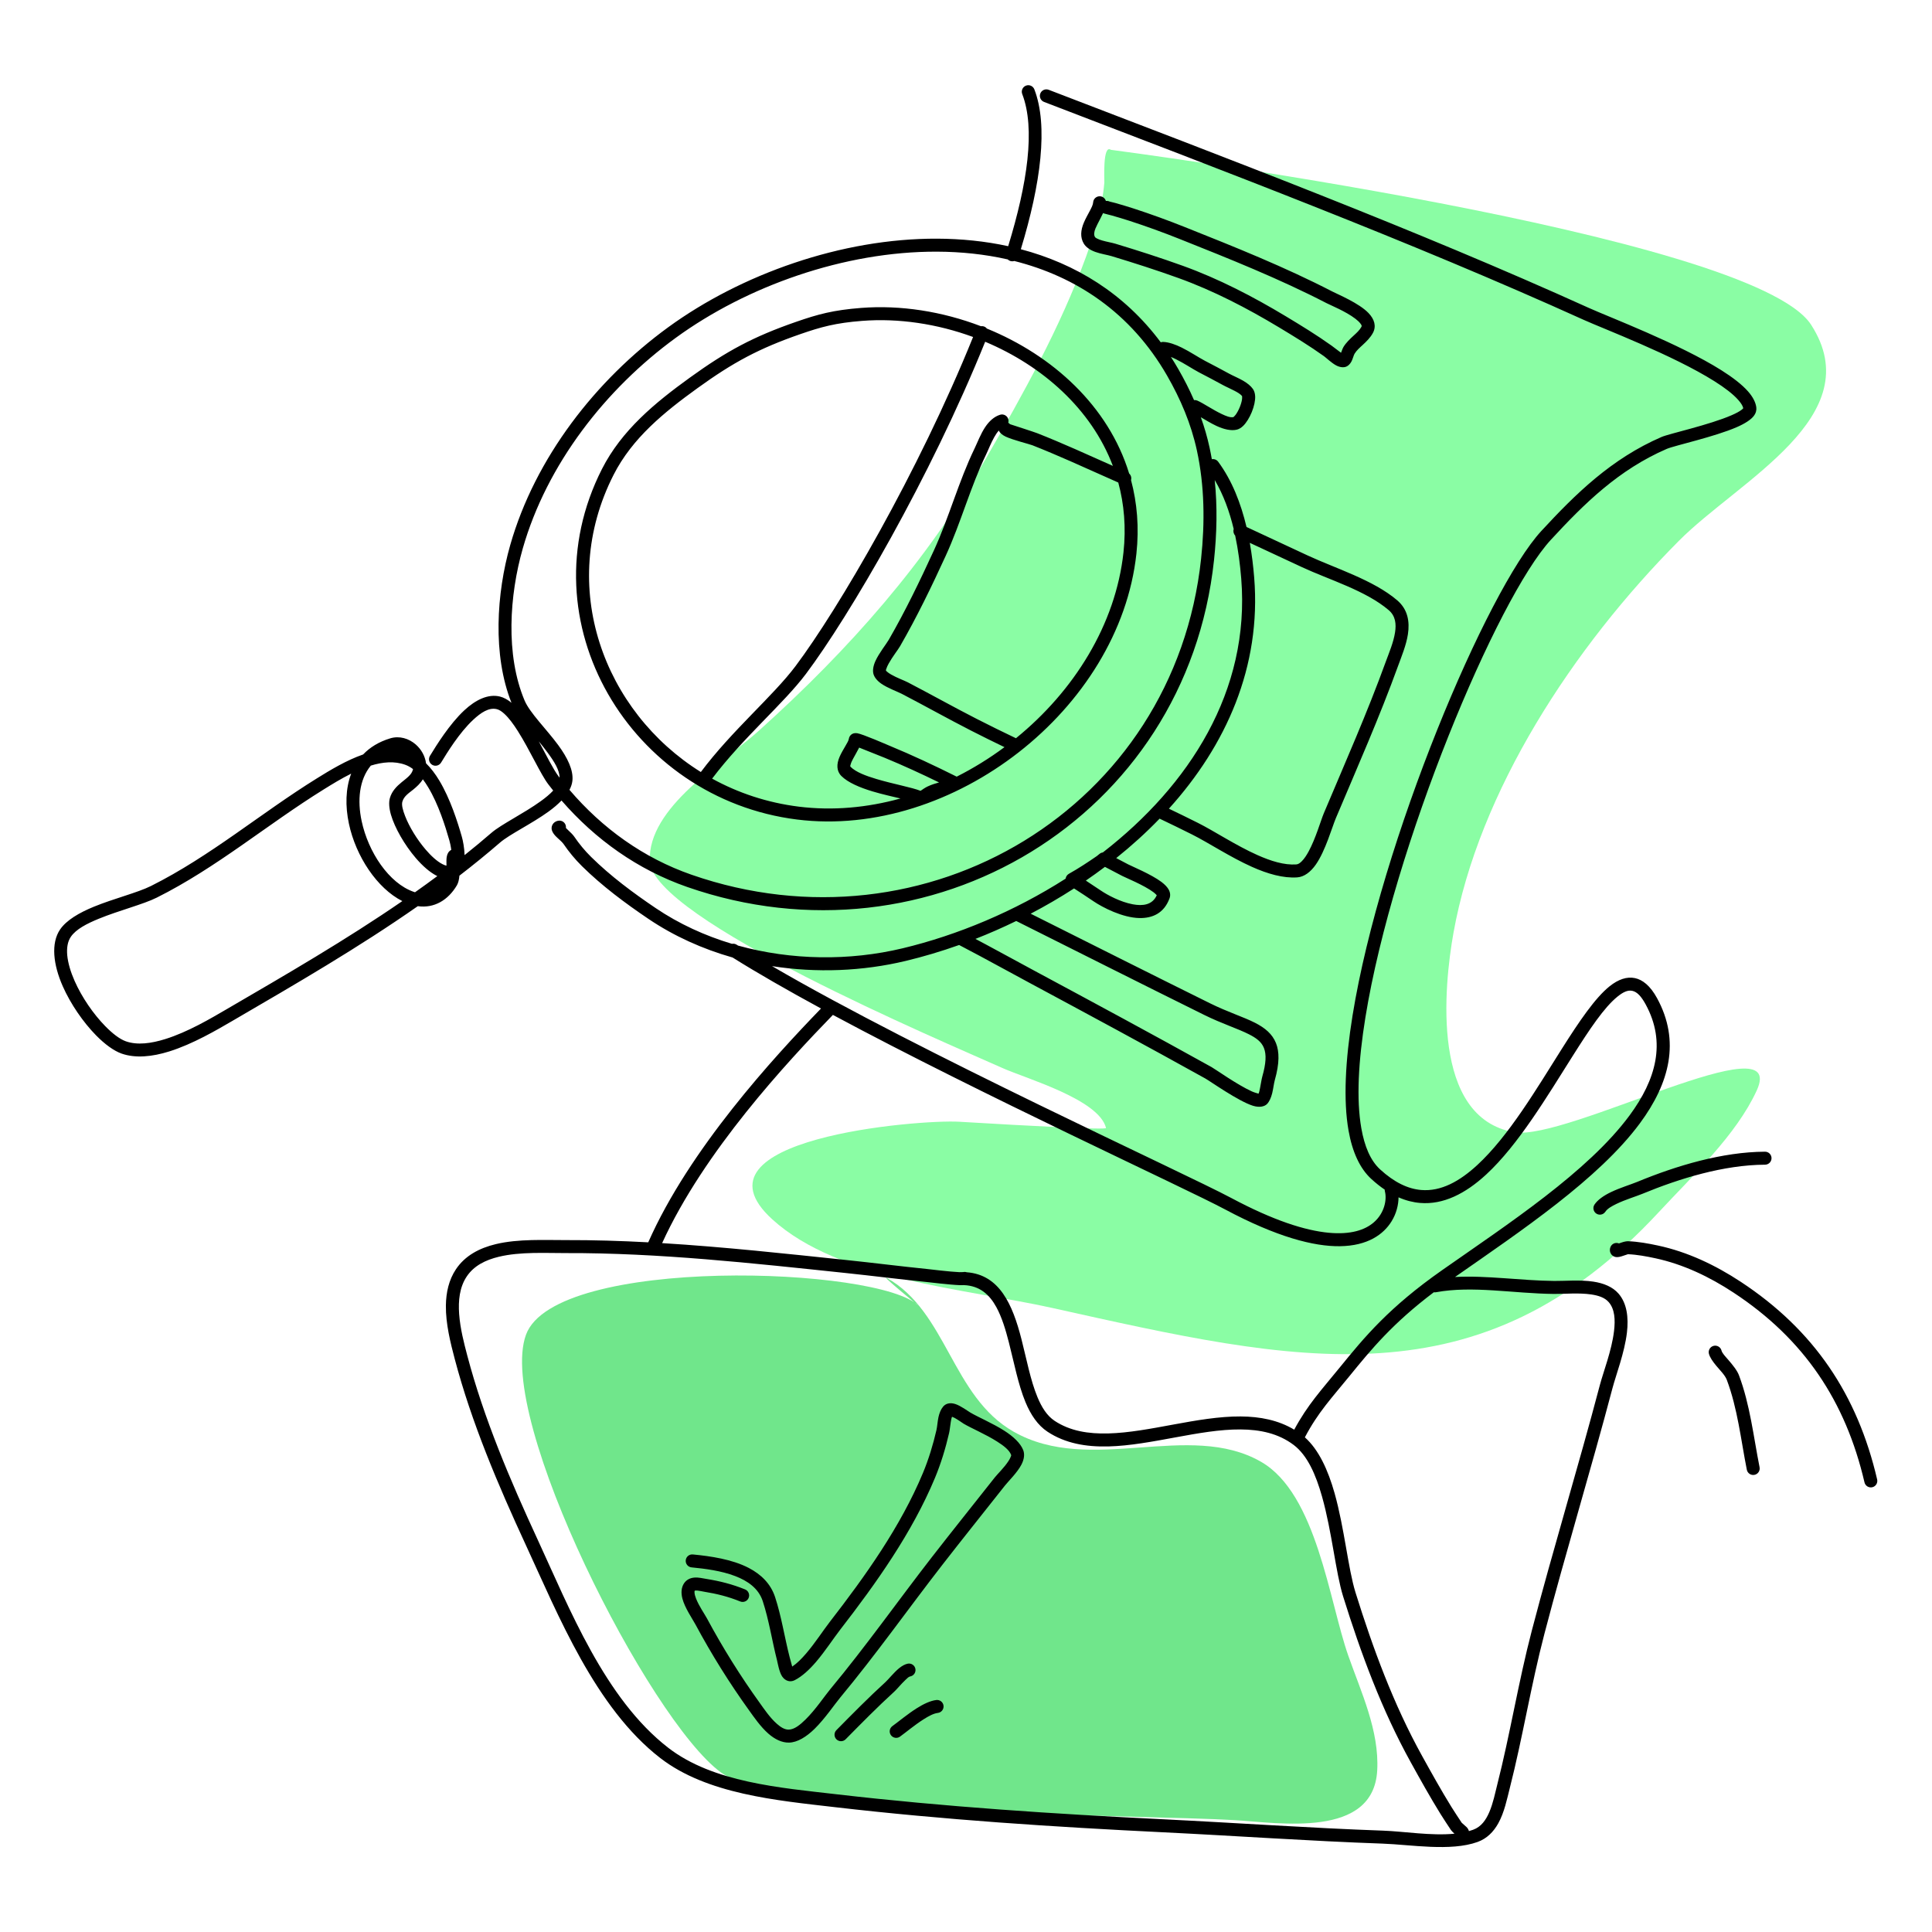 <svg xmlns="http://www.w3.org/2000/svg" fill-rule="evenodd" stroke-linejoin="round" stroke-miterlimit="2" clip-rule="evenodd" viewBox="0 0 5000 5000"><g class="color000000 svgShape" transform="translate(80.436 114.412) scale(9.528)"><path fill="#70e68b" d="M241.085,342.711C230.768,332.011 142.327,328.928 134.426,350.534C126.151,373.164 167.863,455.114 187.347,469.402C203.663,481.367 302.042,480.867 326.933,482.379C338.976,483.111 364.625,487.42 365.636,468.871C366.225,458.075 361.25,447.599 357.769,437.68C352.576,422.881 349.204,393.764 334.117,385.064C314.516,373.761 287.735,388.753 266.879,376.867C250.064,367.285 248.786,344.265 232.425,335.103C230.413,333.976 241.085,342.711 241.085,342.711Z" class="color7be28c svgShape"></path><path fill="#8afda4" d="M279.724,28.692C277.674,27.089 278.174,36.969 278.133,37.502C277.605,44.368 275.81,51.011 273.668,57.532C267.478,76.381 258.463,94.377 249.318,111.934C234.873,139.668 216.573,162.766 194.526,184.812C185.58,193.758 167.486,205.459 167.995,219.966C168.541,235.527 238.992,268.444 253.388,275.597C259.203,278.487 276.815,284.042 278.545,291.75C278.67,292.303 260.917,291.255 242.959,290.071C233.273,289.433 176.1,294.583 197.706,316.348C213.914,332.675 244.397,334.937 265.547,340.157C324.857,354.797 368.954,366.468 412.472,314.389C420.691,304.554 431.236,293.686 436.205,281.677C443.997,262.846 390.176,295.269 377.496,292.895C357.167,289.088 360.428,253.597 362.717,239.349C368.853,201.16 391.783,162.366 417.356,133.836C431.973,117.529 463.708,100.349 449.382,75.737C435.055,51.125 279.724,28.692 279.724,28.692Z" class="color8abffd svgShape" transform="matrix(1.121 0 0 1.01 -20.27 -.293)"></path><path d="M-753.118,369.483C-752.994,369.474 -752.86,369.476 -752.714,369.492C-752.53,369.513 -752.358,369.564 -752.201,369.642C-751.817,369.734 -751.12,369.903 -750.854,369.979C-749.409,370.393 -747.971,370.816 -746.541,371.281C-742.428,372.618 -738.371,374.093 -734.354,375.695C-722.518,380.414 -710.492,385.213 -699.166,391.07C-697.865,391.743 -692.863,393.814 -690.61,396.159C-689.149,397.678 -688.697,399.346 -689.553,400.922C-690.154,402.029 -691.057,402.918 -691.993,403.782C-692.696,404.431 -693.426,405.059 -693.918,405.867C-694.127,406.211 -694.339,407.106 -694.643,407.687C-694.986,408.34 -695.459,408.758 -695.894,408.934C-696.507,409.184 -697.401,409.128 -698.34,408.617C-699.418,408.031 -700.723,406.783 -701.198,406.443C-704.638,403.985 -708.253,401.78 -711.874,399.599C-719.452,395.037 -727.497,390.851 -735.831,387.846C-741.087,385.95 -746.428,384.241 -751.775,382.623C-752.702,382.342 -754.281,382.107 -755.597,381.636C-756.832,381.193 -757.847,380.52 -758.369,379.653C-759.278,378.145 -759.098,376.425 -758.369,374.679C-757.959,373.698 -757.381,372.703 -756.887,371.755C-756.524,371.057 -756.184,370.407 -756.143,369.818C-756.085,368.967 -755.346,368.323 -754.494,368.382C-753.833,368.427 -753.297,368.883 -753.118,369.483ZM-753.775,372.369C-754.169,373.227 -754.668,374.129 -755.121,375.028C-755.448,375.675 -755.742,376.321 -755.856,376.95C-755.926,377.336 -755.927,377.713 -755.72,378.056C-755.623,378.217 -755.44,378.318 -755.244,378.424C-754.874,378.624 -754.435,378.776 -753.983,378.907C-752.85,379.235 -751.641,379.431 -750.879,379.662C-745.48,381.296 -740.088,383.022 -734.782,384.936C-726.259,388.009 -718.028,392.283 -710.278,396.949C-706.588,399.171 -702.906,401.421 -699.4,403.926C-699.075,404.158 -697.833,405.1 -697.135,405.631C-697.089,405.516 -697.046,405.404 -697.014,405.314C-696.857,404.874 -696.699,404.487 -696.561,404.259C-695.92,403.207 -695.007,402.354 -694.09,401.508C-693.406,400.876 -692.711,400.256 -692.271,399.446C-692.134,399.194 -692.311,398.963 -692.49,398.715C-692.787,398.304 -693.224,397.91 -693.726,397.526C-696.018,395.77 -699.563,394.347 -700.587,393.818C-711.824,388.007 -723.757,383.25 -735.499,378.568C-739.454,376.991 -743.448,375.539 -747.497,374.223C-748.893,373.769 -750.296,373.357 -751.706,372.953C-752.174,372.819 -753.404,372.535 -753.569,372.467C-753.643,372.437 -753.711,372.404 -753.775,372.369ZM-929.929,501.257C-928.322,499.568 -926.19,498.238 -923.466,497.417C-921.286,496.76 -919.04,497.444 -917.388,498.894C-916.086,500.036 -915.176,501.646 -914.954,503.363C-913.789,504.505 -912.733,505.909 -911.794,507.469C-909.201,511.778 -907.456,517.256 -906.416,520.897C-906.176,521.737 -905.827,523.479 -905.775,525.215C-903.608,523.487 -901.474,521.717 -899.376,519.903C-897.083,517.92 -891.698,515.312 -887.616,512.36C-886.495,511.549 -885.478,510.714 -884.682,509.851C-885.068,509.371 -885.449,508.886 -885.824,508.395C-887.679,505.975 -890.239,500.212 -893.09,495.706C-894.137,494.051 -895.219,492.573 -896.332,491.56C-896.918,491.027 -897.494,490.625 -898.09,490.476C-899.989,490.002 -901.908,491.306 -903.753,493.028C-907.061,496.118 -909.938,500.845 -911.378,503.2C-911.823,503.929 -912.776,504.159 -913.504,503.714C-914.233,503.268 -914.463,502.316 -914.018,501.587C-912.483,499.077 -909.39,494.06 -905.864,490.767C-903.15,488.233 -900.133,486.777 -897.34,487.475C-896.432,487.702 -895.513,488.208 -894.614,488.955C-899.15,477.566 -898.183,462.859 -894.907,451.393C-888.986,430.669 -874.58,412.137 -857.306,399.559C-839.96,386.93 -816.038,378.385 -793.301,378.469C-787.54,378.491 -781.857,379.063 -776.372,380.259C-771.795,365.336 -769.859,352.273 -773.027,344.04C-773.333,343.243 -772.936,342.347 -772.139,342.041C-771.342,341.734 -770.447,342.132 -770.14,342.929C-766.812,351.579 -768.584,365.314 -773.36,380.984C-760.42,384.402 -748.754,391.463 -740.05,403.145C-739.862,403.075 -739.658,403.041 -739.445,403.05C-738.115,403.109 -736.582,403.645 -735.049,404.405C-733.057,405.392 -731.042,406.75 -729.533,407.545C-727.616,408.555 -725.683,409.544 -723.789,410.596C-722.903,411.088 -721.573,411.626 -720.431,412.289C-719.464,412.851 -718.627,413.512 -718.114,414.247C-717.817,414.673 -717.618,415.251 -717.579,415.95C-717.521,416.992 -717.835,418.419 -718.384,419.76C-718.925,421.082 -719.688,422.313 -720.425,423.032C-720.915,423.508 -721.426,423.797 -721.889,423.92C-723.253,424.279 -725.027,423.869 -726.829,423.024C-728.086,422.434 -729.374,421.647 -730.51,420.975C-729.665,423.335 -728.963,425.748 -728.428,428.217C-728.229,429.13 -728.051,430.047 -727.891,430.966C-727.332,430.87 -726.741,431.084 -726.381,431.571C-723.073,436.046 -720.969,441.495 -719.638,447.103C-714.8,449.353 -709.965,451.61 -705.128,453.863C-698.458,456.969 -689.444,459.707 -683.763,464.559C-681.233,466.72 -680.751,469.634 -681.218,472.662C-681.617,475.255 -682.738,477.927 -683.517,480.074C-687.968,492.353 -693.3,504.403 -698.374,516.437C-699.276,518.575 -700.842,524.179 -703.13,527.458C-704.396,529.272 -705.931,530.404 -707.565,530.518C-710.902,530.75 -714.618,529.675 -718.312,528.026C-723.501,525.711 -728.666,522.278 -732.605,520.303C-735.165,519.019 -737.741,517.767 -740.326,516.537C-743.536,519.865 -746.998,523 -750.654,525.927C-749.702,526.424 -748.752,526.923 -747.803,527.425C-746.933,527.885 -742.311,529.784 -739.884,531.606C-739.057,532.227 -738.455,532.873 -738.148,533.451C-737.764,534.175 -737.726,534.875 -737.965,535.517C-739.281,539.059 -742.021,540.262 -745.142,540.199C-749.146,540.117 -753.851,537.706 -756.08,536.194C-757.604,535.16 -759.142,534.146 -760.693,533.15C-764.043,535.316 -767.496,537.323 -771.015,539.164C-756.8,546.281 -742.601,553.433 -728.352,560.479C-724.117,562.574 -720.382,563.727 -717.641,565.119C-715.208,566.354 -713.493,567.806 -712.63,569.95C-711.81,571.99 -711.759,574.746 -712.901,578.774C-713.124,579.562 -713.254,580.826 -713.53,581.927C-713.788,582.963 -714.192,583.872 -714.726,584.44C-715.302,585.051 -716.494,585.383 -718.1,584.886C-721.562,583.814 -728.357,578.995 -729.449,578.389C-743.369,570.649 -757.379,563.106 -771.409,555.564C-775.326,553.458 -779.221,551.311 -783.141,549.211C-784.764,548.342 -786.392,547.482 -788.023,546.628C-788.032,546.624 -788.04,546.619 -788.049,546.615C-792.304,548.13 -796.573,549.4 -800.798,550.412C-811.008,552.857 -821.978,553.303 -832.585,551.647C-797.22,572.282 -734.573,600.803 -723.293,606.826C-713.217,612.206 -705.657,614.597 -700.035,615.118C-694.846,615.599 -691.434,614.469 -689.326,612.637C-686.743,610.393 -686.201,607.166 -686.688,605.283C-686.725,605.139 -686.741,604.994 -686.736,604.852C-687.79,604.138 -688.853,603.295 -689.926,602.312C-692.66,599.807 -694.452,595.868 -695.348,590.788C-696.611,583.626 -696.129,574.112 -694.387,563.354C-687.692,522.007 -662.421,462.097 -649.437,448.037C-641.236,439.155 -632.741,430.835 -620.834,425.677C-618.989,424.879 -609.501,422.832 -604.134,420.49C-603.129,420.051 -602.283,419.613 -601.71,419.158C-601.592,419.065 -601.455,418.92 -601.379,418.835C-601.522,418.206 -601.96,417.565 -602.562,416.879C-603.834,415.432 -605.834,413.927 -608.244,412.407C-618.127,406.173 -634.702,399.909 -639.372,397.794C-680.587,379.135 -725.447,362.192 -767.837,345.916C-768.633,345.61 -769.032,344.715 -768.726,343.918C-768.42,343.121 -767.525,342.723 -766.728,343.029C-724.283,359.326 -679.365,376.293 -638.097,394.976C-633.368,397.117 -616.598,403.48 -606.593,409.791C-603.889,411.497 -601.665,413.213 -600.238,414.837C-599.099,416.134 -598.442,417.415 -598.281,418.601C-598.188,419.284 -598.363,419.99 -598.881,420.677C-599.538,421.548 -600.974,422.486 -602.897,423.325C-608.266,425.668 -617.759,427.717 -619.604,428.516C-631.093,433.492 -639.252,441.566 -647.165,450.135C-659.962,463.994 -684.735,523.095 -691.334,563.848C-693.01,574.202 -693.517,583.358 -692.302,590.25C-691.545,594.539 -690.144,597.917 -687.836,600.032C-684.45,603.134 -681.208,604.671 -678.065,604.936C-673.322,605.335 -668.893,602.861 -664.691,598.988C-657.182,592.067 -650.49,580.689 -644.546,571.287C-640.424,564.767 -636.625,559.179 -633.206,556.445C-631.108,554.768 -629.074,554.1 -627.188,554.492C-625.361,554.872 -623.533,556.289 -621.909,559.259C-616.32,569.482 -618.916,579.481 -625.966,589.028C-635.771,602.305 -654.353,614.726 -670,625.648C-662.494,625.234 -654.516,626.499 -646.397,626.589C-643.863,626.618 -640.236,626.276 -637.084,626.749C-634.638,627.117 -632.469,627.983 -631.055,629.627C-629.086,631.916 -628.648,635.271 -629.076,638.887C-629.643,643.676 -631.679,648.939 -632.519,652.122C-637.675,671.676 -643.614,691.067 -648.733,710.638C-651.915,722.804 -653.869,735.175 -656.968,747.337C-657.601,749.819 -658.248,753.098 -659.71,755.715C-660.822,757.706 -662.385,759.33 -664.636,760.142C-671.046,762.458 -680.572,760.771 -687.241,760.536C-704.627,759.922 -721.969,758.693 -739.341,757.845C-765.484,756.568 -791.693,754.864 -817.675,751.851C-831.48,750.25 -848.063,748.76 -859.18,740.172C-874.669,728.206 -883.499,706.098 -891.167,689.516C-897.792,675.189 -904.137,660.277 -908.133,645.118C-909.115,641.391 -910.285,636.789 -910.228,632.434C-910.187,629.32 -909.524,626.33 -907.836,623.806C-905.675,620.575 -902.274,618.772 -898.365,617.828C-892.972,616.526 -886.593,616.879 -881.686,616.863C-875.159,616.842 -868.61,617.042 -862.056,617.394C-852.272,595.219 -832.291,573.475 -820.927,561.73C-828.816,557.447 -836.022,553.328 -841.97,549.596C-849.11,547.569 -855.914,544.515 -862.006,540.4C-867.542,536.661 -873.056,532.56 -877.824,527.856C-879.476,526.225 -880.935,524.461 -882.24,522.544C-882.61,522 -883.589,521.246 -884.16,520.638C-884.712,520.05 -884.99,519.46 -885.045,519.075C-885.111,518.603 -885.004,518.194 -884.772,517.843C-884.554,517.514 -884.179,517.153 -883.457,517.028C-882.616,516.882 -881.814,517.446 -881.668,518.287C-881.641,518.445 -881.639,518.601 -881.658,518.751C-881.495,518.918 -881.311,519.101 -881.156,519.245C-880.568,519.793 -879.983,520.362 -879.683,520.803C-878.492,522.554 -877.16,524.165 -875.651,525.654C-871.018,530.225 -865.655,534.203 -860.274,537.837C-854.736,541.578 -848.584,544.401 -842.125,546.336C-841.752,546.264 -841.352,546.329 -841.006,546.548C-840.898,546.616 -840.79,546.684 -840.682,546.752C-827.95,550.284 -814.129,550.424 -801.518,547.404C-788.437,544.271 -774.884,538.609 -762.699,530.821C-762.638,530.336 -762.349,529.905 -761.917,529.664C-759.669,528.412 -757.359,526.889 -755.257,525.436C-755.096,525.324 -754.881,525.136 -754.633,524.929C-754.402,524.738 -754.127,524.621 -753.842,524.584C-733.305,508.661 -718.72,486.142 -720.893,459.385C-721.162,456.071 -721.603,452.585 -722.336,449.139C-722.716,448.736 -722.859,448.148 -722.684,447.603C-723.673,443.483 -725.11,439.468 -727.206,435.925C-726.552,442.243 -726.696,448.639 -727.369,454.962C-733.916,516.429 -795.175,552.856 -852.775,532.805C-864.546,528.707 -874.625,521.517 -882.704,512.219C-883.58,513.133 -884.634,514.021 -885.803,514.866C-889.807,517.762 -895.103,520.297 -897.352,522.242C-900.495,524.961 -903.719,527.578 -907.009,530.111C-907.084,531.029 -907.277,531.844 -907.604,532.397C-909.705,535.957 -913.026,537.918 -916.914,537.37C-931.036,547.246 -946.051,555.944 -960.93,564.611C-964.73,566.824 -970.452,570.196 -976.094,571.956C-980.123,573.213 -984.119,573.631 -987.445,572.458C-989.261,571.817 -991.425,570.249 -993.552,568.075C-996.563,564.995 -999.549,560.699 -1001.44,556.42C-1003.71,551.287 -1004.29,546.164 -1002.06,542.906C-1000.55,540.705 -997.527,538.932 -994.013,537.495C-989.261,535.551 -983.604,534.153 -980.447,532.575C-966.273,525.488 -954.338,515.264 -940.949,506.956C-937.85,505.033 -933.964,502.658 -929.929,501.257ZM-920.596,536.163C-926.613,533.131 -931.656,525.513 -933.31,517.752C-934.203,513.56 -934.122,509.364 -932.771,505.821C-935.159,507.006 -937.396,508.392 -939.318,509.585C-952.787,517.943 -964.804,528.212 -979.063,535.341C-982.271,536.945 -988.014,538.383 -992.842,540.358C-995.716,541.533 -998.272,542.854 -999.505,544.654C-1000.31,545.829 -1000.51,547.347 -1000.37,549.024C-1000.19,550.943 -999.548,553.053 -998.612,555.17C-996.868,559.114 -994.116,563.074 -991.34,565.912C-989.609,567.682 -987.893,569.019 -986.415,569.541C-983.66,570.513 -980.354,570.045 -977.015,569.003C-971.606,567.315 -966.13,564.06 -962.487,561.938C-948.351,553.703 -934.086,545.447 -920.596,536.163ZM-732.131,416.896C-731.874,416.869 -731.607,416.905 -731.353,417.015C-729.917,417.637 -727.669,419.213 -725.516,420.223C-724.493,420.702 -723.523,421.116 -722.739,420.943C-722.676,420.884 -722.387,420.613 -722.225,420.393C-721.861,419.897 -721.52,419.255 -721.247,418.588C-720.977,417.928 -720.772,417.243 -720.694,416.643C-720.663,416.401 -720.685,416.046 -720.69,415.962C-721.08,415.446 -721.788,415.054 -722.506,414.677C-723.499,414.155 -724.55,413.711 -725.29,413.3C-727.165,412.259 -729.078,411.281 -730.976,410.281C-732.466,409.496 -734.454,408.152 -736.423,407.176C-736.83,406.974 -737.235,406.786 -737.633,406.628C-737.029,407.562 -736.442,408.523 -735.874,409.51C-734.492,411.911 -733.234,414.372 -732.131,416.896ZM-774.92,383.783C-775.214,383.878 -775.54,383.885 -775.858,383.785C-776.1,383.708 -776.311,383.577 -776.48,383.409C-781.924,382.173 -787.58,381.584 -793.312,381.563C-815.4,381.481 -838.635,389.791 -855.485,402.06C-872.216,414.242 -886.198,432.17 -891.933,452.243C-895.092,463.302 -896.077,477.548 -891.495,488.408C-890.255,491.349 -886.295,495.211 -883.487,499.028C-881.297,502.005 -879.826,504.999 -880.113,507.545C-880.193,508.257 -880.434,508.972 -880.808,509.681C-873.009,518.818 -863.228,525.891 -851.758,529.884C-796.049,549.276 -736.777,514.084 -730.445,454.634C-729.531,446.052 -729.616,437.328 -731.451,428.873C-732.82,422.563 -735.339,416.638 -738.555,411.054C-747.202,396.038 -760.23,387.486 -774.92,383.783ZM-738.112,514.166C-735.804,515.269 -733.505,516.391 -731.218,517.538C-727.313,519.496 -722.196,522.906 -717.052,525.201C-713.858,526.627 -710.664,527.633 -707.78,527.432C-707.303,527.399 -706.893,527.09 -706.488,526.687C-705.886,526.089 -705.347,525.265 -704.848,524.345C-703.144,521.201 -701.965,516.992 -701.225,515.235C-696.171,503.25 -690.858,491.249 -686.425,479.02C-685.706,477.039 -684.644,474.583 -684.275,472.191C-683.973,470.234 -684.137,468.307 -685.772,466.911C-691.256,462.228 -699.996,459.665 -706.434,456.667C-710.575,454.738 -714.715,452.806 -718.857,450.878C-718.359,453.668 -718.027,456.453 -717.81,459.134C-716.084,480.391 -724.521,499.122 -738.112,514.166ZM-784.166,545.162C-783.337,545.601 -782.508,546.041 -781.681,546.485C-777.759,548.585 -773.863,550.733 -769.944,552.84C-755.902,560.388 -741.879,567.938 -727.945,575.685C-727.024,576.197 -721.907,579.854 -718.402,581.451C-717.849,581.703 -717.136,581.908 -716.771,582.005C-716.599,581.645 -716.516,581.157 -716.416,580.67C-716.209,579.667 -716.074,578.625 -715.877,577.93C-714.993,574.811 -714.865,572.684 -715.5,571.104C-716.094,569.628 -717.367,568.727 -719.041,567.877C-721.774,566.489 -725.5,565.341 -729.723,563.252C-744.663,555.864 -759.549,548.36 -774.456,540.901C-777.657,542.46 -780.902,543.883 -784.166,545.162ZM-818.099,563.256C-828.996,574.482 -848.783,595.731 -858.751,617.584C-844.065,618.483 -829.368,620.086 -814.859,621.61C-808.438,622.284 -802.037,623.098 -795.615,623.751C-795.061,623.807 -790.232,624.405 -787.964,624.5C-787.917,624.494 -787.87,624.49 -787.823,624.489C-787.572,624.481 -787.325,624.478 -787.083,624.482C-786.804,624.417 -786.514,624.431 -786.246,624.519C-778.414,625.106 -775.322,632.208 -773.214,640.44C-772.004,645.164 -771.073,650.219 -769.404,654.238C-768.404,656.648 -767.155,658.674 -765.31,659.894C-761.624,662.332 -757.259,663.012 -752.573,662.892C-747.63,662.766 -742.339,661.746 -737.052,660.773C-731.584,659.767 -726.122,658.812 -721.033,658.845C-716.399,658.875 -712.067,659.721 -708.277,661.992C-705.089,656.046 -701.811,652.563 -697.41,647.149C-691.537,639.923 -685.68,632.853 -673.061,624.014C-657.428,613.064 -638.359,600.603 -628.454,587.19C-622.184,578.699 -619.652,569.836 -624.623,560.743C-625.659,558.848 -626.653,557.763 -627.818,557.521C-628.923,557.291 -630.045,557.879 -631.274,558.862C-634.507,561.446 -638.035,566.777 -641.931,572.94C-648.016,582.564 -654.908,594.179 -662.594,601.263C-667.509,605.793 -672.777,608.485 -678.325,608.018C-680,607.877 -681.708,607.449 -683.446,606.686C-683.46,608.441 -683.934,610.5 -685.109,612.402C-687.013,615.483 -690.752,618.239 -697.442,618.32C-703.57,618.393 -712.373,616.163 -724.75,609.554C-734.481,604.359 -782.366,582.444 -818.099,563.256ZM-675.049,629.281C-684.816,636.653 -689.904,642.819 -695.01,649.1C-699.358,654.451 -702.597,657.835 -705.744,663.818C-702.423,666.772 -700.219,671.632 -698.675,677.098C-696.328,685.41 -695.445,695.125 -693.687,700.76C-689.547,714.032 -684.651,727.364 -677.821,739.695C-675.564,743.769 -673.296,747.86 -670.835,751.834C-670.055,753.093 -669.221,754.326 -668.406,755.567C-668.34,755.624 -667.555,756.308 -667.296,756.558C-666.983,756.86 -666.828,757.153 -666.766,757.32C-666.736,757.4 -666.712,757.478 -666.693,757.554C-666.349,757.458 -666.014,757.351 -665.686,757.233C-663.751,756.534 -662.635,754.884 -661.846,753.053C-660.92,750.903 -660.451,748.48 -659.966,746.574C-656.865,734.405 -654.91,722.028 -651.726,709.855C-646.606,690.282 -640.666,670.889 -635.51,651.334C-634.697,648.251 -632.697,643.161 -632.148,638.523C-631.832,635.853 -631.947,633.334 -633.4,631.644C-634.36,630.529 -635.884,630.058 -637.544,629.808C-640.552,629.357 -644.013,629.709 -646.431,629.682C-656.205,629.574 -665.77,627.668 -674.524,629.275C-674.702,629.308 -674.879,629.309 -675.049,629.281ZM-670.132,758.173C-670.471,757.86 -670.835,757.503 -670.97,757.297C-671.807,756.023 -672.663,754.756 -673.464,753.463C-675.952,749.446 -678.246,745.312 -680.527,741.194C-687.459,728.679 -692.438,715.151 -696.64,701.681C-698.404,696.026 -699.296,686.279 -701.652,677.939C-703.117,672.752 -705.112,668.104 -708.44,665.604C-712.076,662.874 -716.399,661.968 -721.053,661.938C-725.958,661.906 -731.222,662.846 -736.492,663.816C-741.942,664.818 -747.399,665.854 -752.494,665.984C-757.845,666.121 -762.808,665.258 -767.017,662.474C-769.338,660.938 -771.002,658.456 -772.261,655.424C-773.981,651.282 -774.964,646.077 -776.21,641.208C-776.995,638.142 -777.884,635.215 -779.186,632.828C-780.821,629.829 -783.141,627.738 -786.889,627.583C-787.138,627.602 -787.462,627.608 -787.843,627.595C-790.152,627.516 -795.342,626.888 -795.928,626.828C-802.353,626.175 -808.758,625.361 -815.182,624.686C-837.147,622.38 -859.54,619.884 -881.676,619.956C-886.372,619.971 -892.479,619.589 -897.639,620.835C-900.764,621.589 -903.538,622.943 -905.265,625.525C-906.979,628.089 -907.303,631.264 -907.072,634.464C-906.823,637.918 -905.911,641.408 -905.141,644.329C-901.191,659.316 -894.909,674.054 -888.359,688.218C-880.878,704.396 -872.4,726.05 -857.289,737.724C-846.597,745.984 -830.596,747.238 -817.319,748.778C-791.405,751.783 -765.264,753.482 -739.19,754.755C-721.832,755.603 -704.504,756.831 -687.131,757.445C-682.216,757.618 -675.663,758.72 -670.132,758.173ZM-753.341,528.016C-754.829,529.138 -756.344,530.227 -757.885,531.282C-756.696,532.055 -755.516,532.839 -754.343,533.634C-752.747,534.717 -749.685,536.368 -746.715,536.926C-744.385,537.364 -742.065,537.131 -741,534.771C-741.165,534.595 -741.473,534.281 -741.741,534.08C-744.037,532.356 -748.426,530.594 -749.249,530.159C-750.611,529.439 -751.975,528.725 -753.341,528.016ZM-888.11,498.137C-886.279,501.506 -884.656,504.834 -883.369,506.514C-883.301,506.603 -883.232,506.692 -883.164,506.781C-883.165,504.963 -884.442,502.95 -885.979,500.861C-886.646,499.954 -887.371,499.041 -888.11,498.137ZM-915.714,507.164C-916.294,508.132 -917.128,508.907 -918.03,509.638C-919.039,510.457 -920.2,511.159 -920.586,512.483C-920.821,513.29 -920.478,514.512 -919.934,515.922C-918.943,518.487 -917.098,521.508 -915.046,523.898C-913.747,525.412 -912.375,526.677 -911.079,527.349C-910.734,527.527 -910.403,527.669 -910.087,527.736C-910.088,527.701 -910.089,527.666 -910.09,527.631C-910.11,526.855 -910.109,526.156 -910.035,525.674C-909.972,525.261 -909.851,524.936 -909.714,524.704C-909.509,524.353 -909.246,524.117 -908.948,523.969C-909.066,523.042 -909.257,522.215 -909.39,521.747C-910.372,518.311 -911.997,513.131 -914.445,509.063C-914.847,508.396 -915.269,507.757 -915.714,507.164ZM-912.267,530.212C-912.345,530.175 -912.424,530.136 -912.502,530.095C-914.089,529.272 -915.804,527.765 -917.393,525.913C-920.069,522.795 -922.409,518.706 -923.307,515.601C-923.771,513.997 -923.844,512.605 -923.555,511.617C-923.081,509.989 -921.976,508.862 -920.738,507.848C-920.174,507.387 -919.586,506.949 -919.077,506.45C-918.6,505.984 -918.193,505.46 -918.05,504.738C-918.619,504.307 -919.22,503.964 -919.858,503.729C-922.485,502.761 -925.318,503.053 -928.099,503.91C-930.894,507.289 -931.322,512.236 -930.284,517.107C-928.706,524.516 -923.781,531.917 -917.885,533.962C-917.783,533.997 -917.681,534.03 -917.58,534.06C-915.793,532.798 -914.022,531.516 -912.267,530.212ZM-668.277,756.368C-668.215,756.372 -668.152,756.38 -668.088,756.391C-668.155,756.379 -668.218,756.371 -668.277,756.368ZM-782.869,399.306C-782.608,399.267 -782.334,399.294 -782.072,399.399C-781.811,399.502 -781.595,399.669 -781.432,399.874C-765.821,406.246 -752.493,418.304 -747.576,434.375C-747.146,434.764 -746.963,435.373 -747.126,435.944C-745.675,441.368 -745.175,447.229 -745.848,453.466C-749.851,490.519 -789.61,521.363 -826.621,516.747C-866.223,511.809 -891.584,469.725 -873.073,433.304C-868.37,424.051 -860.415,417.516 -852.14,411.542C-843.361,405.205 -837.066,401.808 -826.833,398.26C-821.648,396.462 -818.006,395.469 -811.383,394.956C-801.978,394.226 -792.066,395.787 -782.869,399.306ZM-750.165,436.522C-751.039,436.131 -751.914,435.74 -752.79,435.351C-758.69,432.726 -764.59,430.023 -770.6,427.653C-771.288,427.382 -775.197,426.417 -776.959,425.598C-777.832,425.192 -778.338,424.668 -778.512,424.321C-778.541,424.262 -778.567,424.201 -778.589,424.14C-779.01,424.585 -779.365,425.152 -779.696,425.734C-780.489,427.13 -781.074,428.698 -781.605,429.795C-785.378,437.596 -787.618,446.068 -791.24,453.961C-794.582,461.246 -798.109,468.556 -802.12,475.502C-802.597,476.327 -803.933,478.015 -804.817,479.615C-805.057,480.05 -805.262,480.474 -805.381,480.864C-805.428,481.019 -805.498,481.152 -805.466,481.267C-805.437,481.37 -805.329,481.442 -805.228,481.535C-804.967,481.777 -804.628,482 -804.26,482.214C-802.861,483.025 -801.081,483.66 -800.294,484.07C-794.791,486.931 -789.383,489.968 -783.86,492.791C-780.769,494.372 -777.654,495.9 -774.522,497.394C-760.728,486.186 -750.785,470.363 -748.924,453.134C-748.284,447.213 -748.77,441.657 -750.165,436.522ZM-777.253,499.516C-779.939,498.223 -782.612,496.903 -785.268,495.546C-790.797,492.719 -796.212,489.678 -801.721,486.814C-802.69,486.31 -805.076,485.459 -806.597,484.391C-807.566,483.71 -808.219,482.902 -808.443,482.105C-808.67,481.299 -808.511,480.199 -807.981,479.025C-807.141,477.164 -805.373,474.95 -804.799,473.955C-800.836,467.092 -797.354,459.869 -794.051,452.671C-790.42,444.759 -788.172,436.267 -784.39,428.448C-783.712,427.048 -782.933,424.936 -781.811,423.275C-780.882,421.9 -779.715,420.827 -778.297,420.387C-777.482,420.134 -776.615,420.591 -776.362,421.406C-776.27,421.705 -776.272,422.01 -776.353,422.29C-776.201,422.378 -776.063,422.493 -775.946,422.631C-775.464,422.787 -770.16,424.502 -769.465,424.776C-763.414,427.161 -757.474,429.881 -751.532,432.525C-751.504,432.537 -751.477,432.549 -751.449,432.562C-756.59,418.972 -768.257,408.724 -781.848,403.009C-794.974,435.51 -814.26,468.408 -824.504,482.062C-829.831,489.162 -839.47,497.235 -846.85,507.011C-840.661,510.416 -833.716,512.745 -826.238,513.678C-818.155,514.686 -809.935,513.928 -802.016,511.735C-804.003,511.259 -806.39,510.73 -808.641,510.057C-811.712,509.139 -814.531,507.933 -816.078,506.386C-817.252,505.212 -817.265,503.579 -816.507,501.817C-816.129,500.939 -815.568,500.016 -815.072,499.155C-814.718,498.541 -814.373,497.989 -814.304,497.532C-814.291,497.446 -814.27,497.361 -814.243,497.278C-814.104,496.859 -813.601,496.022 -812.334,496.196C-811.072,496.371 -805.271,498.909 -804.571,499.198C-799.149,501.438 -793.862,503.928 -788.625,506.539C-784.653,504.536 -780.84,502.178 -777.253,499.516ZM-849.536,505.437C-842.125,495.536 -832.357,487.374 -826.979,480.206C-816.828,466.677 -797.735,434.08 -784.727,401.876C-793.283,398.738 -802.451,397.366 -811.144,398.04C-817.436,398.528 -820.894,399.475 -825.82,401.182C-835.731,404.619 -841.826,407.912 -850.329,414.05C-858.206,419.736 -865.839,425.898 -870.316,434.706C-883.835,461.306 -872.591,491.066 -849.536,505.437ZM-797.234,509.916C-796.687,509.54 -796.142,509.155 -795.543,508.872C-794.519,508.388 -793.626,508.15 -792.837,507.919C-792.834,507.918 -792.83,507.917 -792.826,507.916C-797.076,505.844 -801.369,503.868 -805.752,502.057C-806.236,501.858 -810.059,500.335 -811.844,499.624C-812.265,500.467 -812.829,501.402 -813.315,502.317C-813.554,502.768 -813.766,503.212 -813.878,503.634C-813.935,503.847 -814.039,504.05 -813.891,504.198C-812.625,505.464 -810.267,506.342 -807.755,507.094C-803.713,508.302 -799.259,509.104 -797.234,509.916ZM-800.247,717.692C-799.407,717.544 -798.604,718.106 -798.456,718.947C-798.308,719.788 -798.87,720.591 -799.71,720.739C-800.069,720.802 -800.436,721.198 -800.854,721.592C-801.874,722.556 -802.882,723.805 -803.509,724.376C-807.499,728.016 -811.272,731.855 -815.065,735.695C-815.665,736.303 -816.645,736.309 -817.253,735.709C-817.86,735.109 -817.866,734.129 -817.266,733.522C-813.435,729.643 -809.624,725.767 -805.593,722.091C-804.855,721.418 -803.592,719.818 -802.397,718.827C-801.65,718.208 -800.892,717.806 -800.247,717.692ZM-793.479,726.349C-792.632,726.249 -791.862,726.856 -791.762,727.703C-791.662,728.551 -792.269,729.321 -793.117,729.421C-794.123,729.54 -795.3,730.174 -796.501,730.936C-798.606,732.27 -800.723,734.049 -802.125,735.065C-802.816,735.566 -803.784,735.411 -804.285,734.72C-804.785,734.028 -804.631,733.06 -803.939,732.56C-802.499,731.516 -800.32,729.693 -798.157,728.323C-796.513,727.281 -794.857,726.512 -793.479,726.349ZM-850.981,700.317C-851.061,700.456 -851.052,700.628 -851.04,700.809C-851.012,701.23 -850.874,701.689 -850.692,702.159C-849.988,703.98 -848.624,705.908 -848.087,706.907C-844.335,713.891 -840.131,720.632 -835.495,727.067C-834.533,728.402 -833.107,730.552 -831.414,732.034C-830.537,732.801 -829.609,733.418 -828.609,733.395C-827.267,733.364 -825.936,732.288 -824.626,731.002C-822.225,728.643 -820.069,725.393 -818.734,723.786C-810.261,713.591 -802.613,702.74 -794.488,692.273C-789.561,685.927 -784.525,679.667 -779.553,673.357C-778.938,672.577 -777.336,671.04 -776.326,669.5C-776.11,669.172 -775.924,668.846 -775.799,668.53C-775.718,668.327 -775.612,668.147 -775.675,667.984C-776.131,666.807 -777.469,665.798 -778.988,664.831C-781.73,663.086 -785.152,661.649 -786.971,660.572C-787.313,660.369 -788.209,659.693 -789.122,659.192C-789.296,659.096 -789.538,658.995 -789.735,658.918C-789.889,659.281 -789.962,659.709 -790.034,660.138C-790.19,661.076 -790.263,662.044 -790.439,662.805C-791.275,666.423 -792.38,670.063 -793.808,673.49C-799.222,686.484 -807.775,698.526 -816.368,709.614C-817.992,711.709 -819.949,714.748 -822.129,717.292C-823.714,719.141 -825.425,720.728 -827.194,721.63C-827.737,721.907 -828.243,721.936 -828.705,721.826C-829.244,721.699 -829.771,721.345 -830.183,720.734C-830.893,719.678 -831.269,717.403 -831.404,716.875C-832.589,712.236 -833.305,707.36 -834.797,702.816C-835.799,699.765 -838.374,697.988 -841.37,696.842C-844.683,695.574 -848.525,695.085 -851.74,694.774C-852.59,694.692 -853.213,693.935 -853.131,693.086C-853.049,692.236 -852.292,691.613 -851.442,691.695C-847.253,692.101 -842.093,692.836 -838.111,694.917C-835.208,696.434 -832.91,698.647 -831.858,701.851C-830.345,706.46 -829.609,711.404 -828.407,716.109C-828.339,716.376 -827.996,717.625 -827.785,718.394C-826.633,717.622 -825.532,716.509 -824.478,715.279C-822.333,712.775 -820.411,709.781 -818.813,707.719C-810.384,696.843 -801.973,685.045 -796.663,672.301C-795.301,669.031 -794.25,665.56 -793.453,662.109C-793.251,661.233 -793.198,660.072 -792.969,659.019C-792.76,658.057 -792.412,657.176 -791.86,656.506C-791.262,655.782 -790.25,655.488 -789.01,655.872C-787.699,656.278 -785.93,657.593 -785.395,657.91C-783.557,658.999 -780.1,660.457 -777.328,662.221C-775.171,663.593 -773.439,665.194 -772.791,666.865C-772.415,667.835 -772.566,669.032 -773.193,670.264C-774.164,672.172 -776.35,674.291 -777.123,675.272C-782.091,681.575 -787.123,687.83 -792.044,694.17C-800.19,704.664 -807.86,715.542 -816.355,725.763C-817.735,727.424 -819.977,730.771 -822.458,733.209C-824.405,735.121 -826.543,736.441 -828.537,736.487C-830.256,736.527 -831.946,735.678 -833.451,734.362C-835.329,732.718 -836.938,730.356 -838.005,728.875C-842.72,722.33 -846.996,715.474 -850.812,708.371C-851.497,707.095 -853.363,704.41 -853.934,702.173C-854.289,700.782 -854.173,699.516 -853.53,698.563C-852.939,697.689 -852.061,697.281 -851.047,697.2C-850.123,697.126 -849.052,697.386 -848.281,697.511C-844.97,698.045 -842.084,698.774 -839.006,700.019C-838.215,700.339 -837.832,701.241 -838.152,702.032C-838.472,702.824 -839.374,703.207 -840.165,702.887C-843.022,701.732 -845.701,701.06 -848.774,700.564C-849.199,700.496 -849.733,700.363 -850.269,700.303C-850.435,700.284 -850.6,700.272 -850.759,700.281C-850.828,700.284 -850.939,700.308 -850.981,700.317ZM-630.97,617.656C-630.744,617.577 -630.486,617.488 -630.288,617.421C-629.717,617.23 -629.161,617.119 -628.759,617.134C-626.392,617.225 -623.989,617.665 -621.68,618.16C-614.597,619.68 -608.013,622.826 -602.008,626.774C-584.484,638.295 -574.199,653.715 -569.512,673.838C-569.318,674.669 -569.836,675.501 -570.667,675.695C-571.499,675.889 -572.331,675.371 -572.524,674.539C-577.023,655.224 -586.887,640.418 -603.707,629.359C-609.394,625.62 -615.622,622.624 -622.329,621.185C-624.452,620.729 -626.66,620.314 -628.837,620.227C-628.923,620.255 -629.93,620.589 -630.383,620.736C-631.025,620.944 -631.57,620.945 -631.867,620.868C-632.361,620.74 -632.694,620.454 -632.908,620.082C-633.093,619.762 -633.264,619.274 -633.016,618.572C-632.732,617.767 -631.848,617.344 -631.043,617.628C-631.019,617.637 -630.994,617.646 -630.97,617.656ZM-634.223,610.121C-634.697,610.831 -635.658,611.023 -636.368,610.549C-637.078,610.076 -637.271,609.115 -636.797,608.405C-636.039,607.268 -634.582,606.256 -632.87,605.438C-630.701,604.4 -628.127,603.625 -626.638,603.01C-617.291,599.149 -606.407,595.876 -596.211,595.819C-595.357,595.814 -594.66,596.503 -594.655,597.357C-594.651,598.21 -595.34,598.907 -596.193,598.912C-606.002,598.967 -616.464,602.155 -625.457,605.869C-626.908,606.469 -629.421,607.217 -631.535,608.228C-632.678,608.775 -633.717,609.361 -634.223,610.121ZM-609.559,643.925C-609.772,643.099 -609.273,642.255 -608.447,642.042C-607.62,641.829 -606.776,642.327 -606.563,643.154C-606.393,643.814 -605.635,644.57 -604.912,645.412C-603.885,646.608 -602.844,647.882 -602.41,649.032C-599.767,656.05 -598.948,663.628 -597.501,670.93C-597.335,671.767 -597.88,672.582 -598.717,672.747C-599.555,672.913 -600.369,672.368 -600.535,671.531C-601.95,664.394 -602.721,656.982 -605.305,650.123C-605.712,649.044 -606.883,647.886 -607.802,646.79C-608.667,645.759 -609.346,644.753 -609.559,643.925Z" class="color000000 svgShape" transform="translate(1151.24 -379.015) scale(1.141)"></path></g></svg>